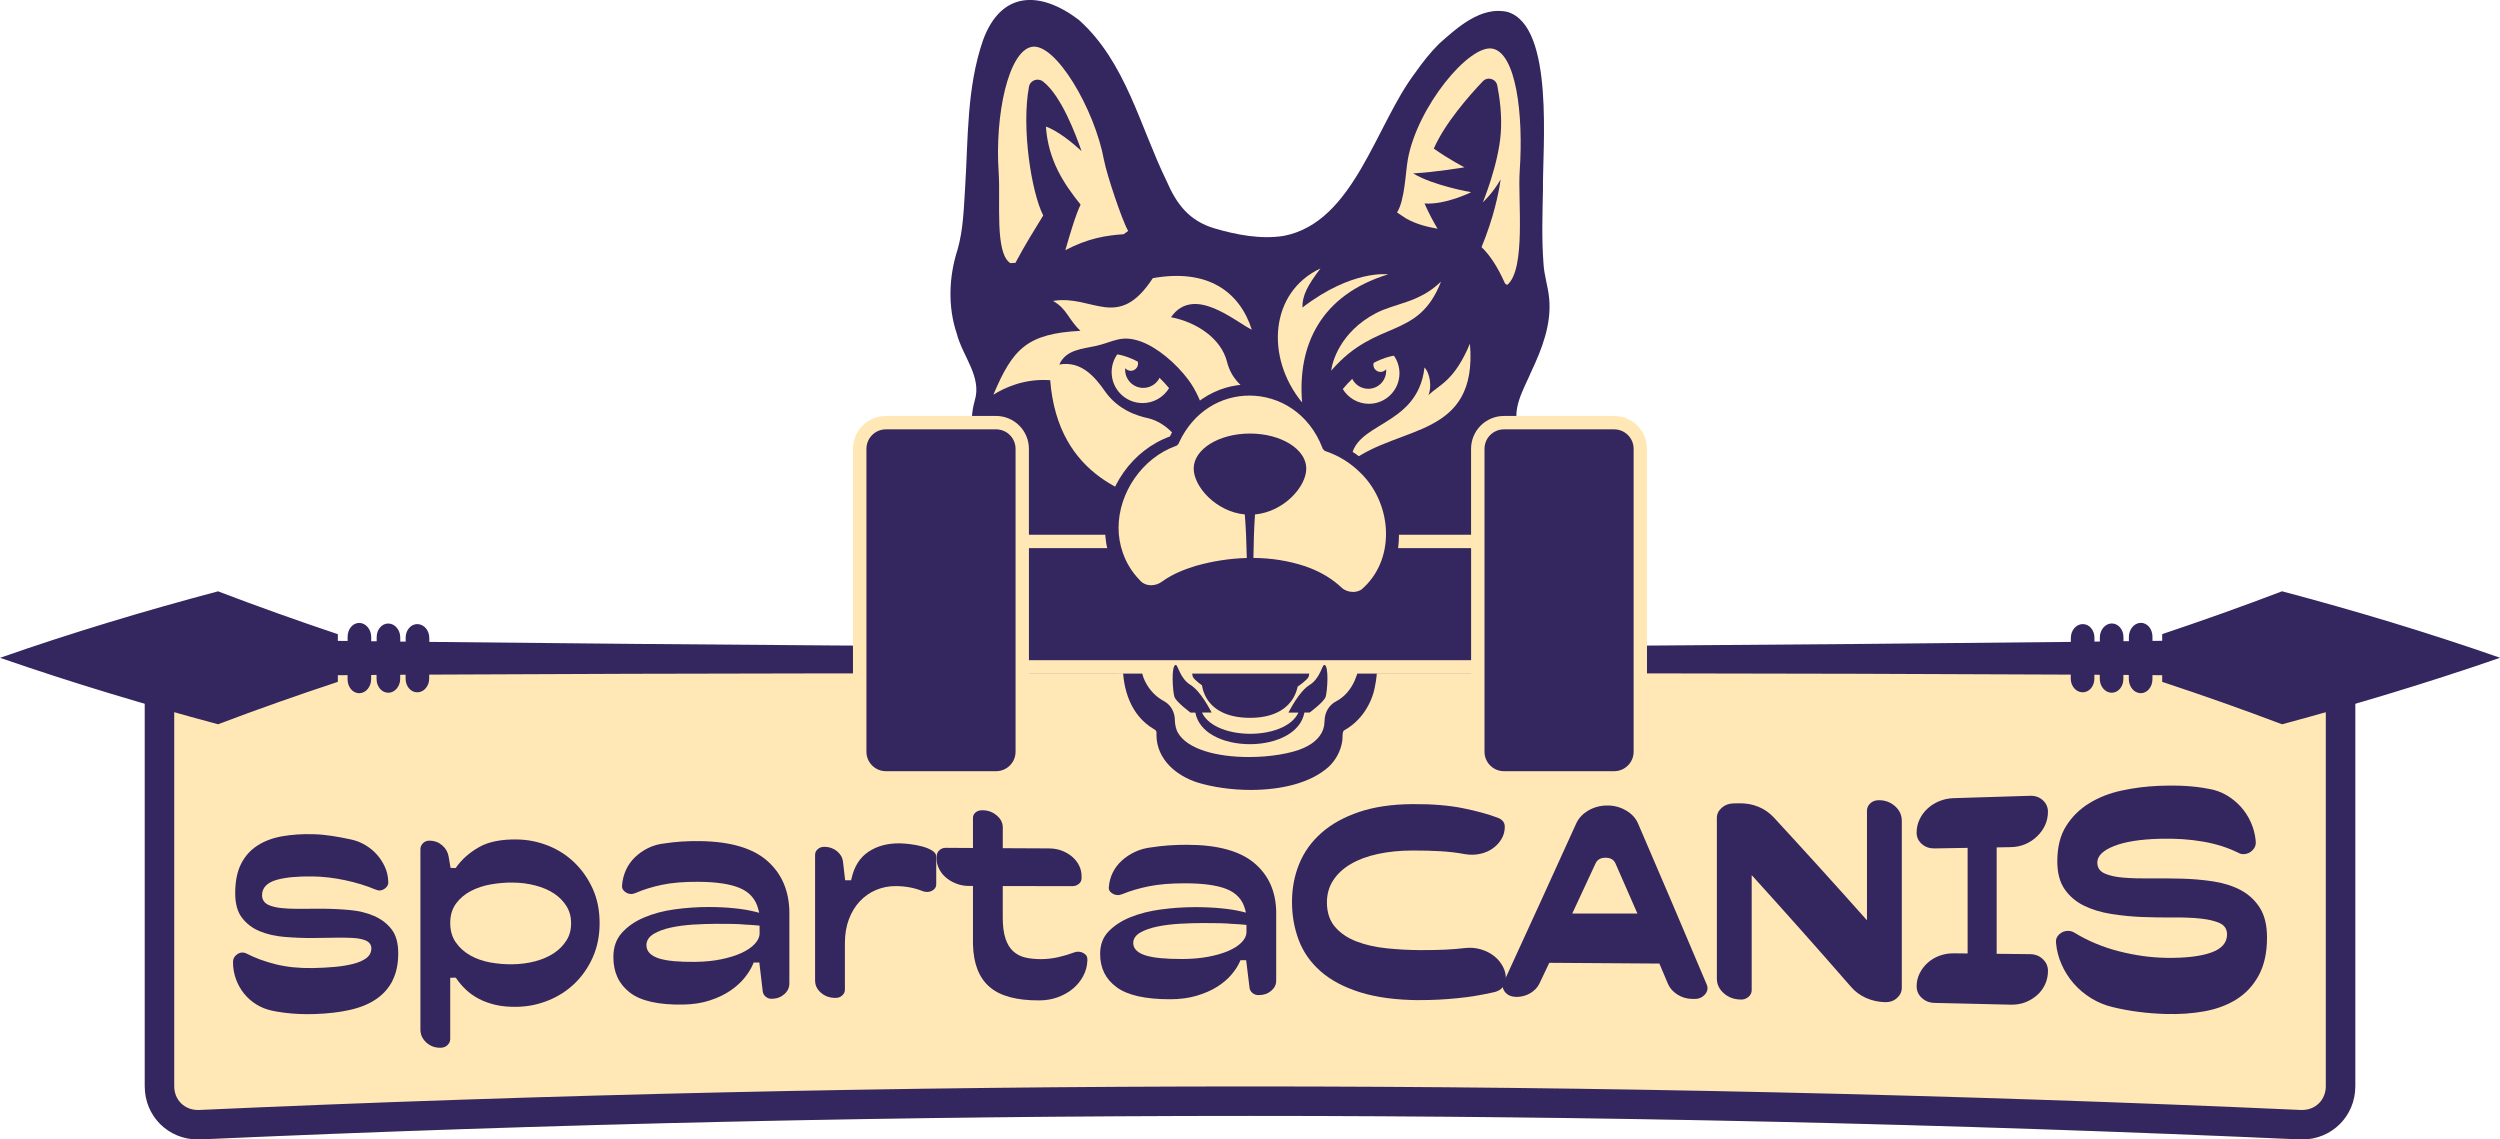 <?xml version="1.0" encoding="UTF-8"?><svg id="Ebene_1" xmlns="http://www.w3.org/2000/svg" viewBox="0 0 762.95 347.74"><defs><style>.cls-1{fill-rule:evenodd;}.cls-1,.cls-2,.cls-3{stroke-width:0px;}.cls-1,.cls-3{fill:#ffe8b6;}.cls-2{fill:#34265f;}</style></defs><path class="cls-2" d="m297.45,122.36c-4.11,13.7,5.78,46.7,15.46,70.11-2.61,9.18-4.41,18.98-3.26,26.44,1.92-3.68,4-7.53,6.2-10.94-2.75,18.96-.92,40.42,9.49,54.51-.67-7.72.52-20.46,2.88-25.39.17,37.37,19.94,45.77,25.38,63.19,1.03-3.4,1.03-7.66-.02-10.92,5.3,6.18,14.39,12.49,20.71,21.16,3.77,1,7.43,2.38,10.89,4.2,6.14-10.92,17.29-18.23,23.41-25.36-.91,2.84-1.03,6.44-.36,9.56.35-.22.7-.45,1.06-.66,6.26-16.11,24.5-25.28,24.66-61.17,2.36,4.93,3.54,17.67,2.88,25.39,10.41-14.09,12.23-35.56,9.49-54.51,2.2,3.41,4.28,7.26,6.2,10.94,1.01-6.56-.25-14.92-2.34-23.08,1.07-2.35,2.1-4.7,3.11-7.06,6.33-16.04,14.87-40.52,10.33-57.57-2.6-6.2,1.34-12.24,3.76-17.94,3.21-6.82,6.1-14.27,5.41-22.01-.31-3.77-1.6-7.25-1.76-11.04-.56-7.33-.3-14.8-.15-22.24-.2-12.41,3.62-49.86-10.74-54.31-8.04-1.92-15.37,4.71-20.92,9.65-2.72,2.7-5.08,5.7-7.25,8.8-12.16,15.94-18.7,45.68-40.15,49.87-7,1.13-14.49-.31-21.23-2.3-7.72-2.3-11.55-7.42-14.61-14.52-8.11-16.63-12.43-36.33-26.77-49.12-11.79-8.94-23.74-8.86-29.23,6.29-5,14.56-4.49,29.82-5.44,44.84-.41,6.4-.55,12.81-2.3,18.97-2.68,8.3-3.03,17.43-.24,25.73,1.79,6.93,7.76,13.17,5.44,20.48Z"/><path class="cls-3" d="m701.79,347.72c-213.43-9.56-427.19-9.56-640.62,0-9.39.43-17-6.82-17-16.23,0-43.35,0-89.7,0-133.05h674.62v133.05c0,9.4-7.61,16.66-17,16.23Z"/><path class="cls-2" d="m709.79,206.75v124.74c0,4.13-3.1,7.25-7.21,7.25-.13,0-.25,0-.39,0-106.35-4.76-214.25-7.18-320.71-7.18s-214.36,2.41-320.72,7.18c-.13,0-.25,0-.38,0-4.11,0-7.21-3.11-7.21-7.24v-124.74h-9v124.74c0,9.14,7.19,16.24,16.21,16.24.26,0,.53,0,.79-.02,106.72-4.78,213.51-7.17,320.31-7.17s213.59,2.39,320.31,7.17c.27.01.53.02.79.02,9.02,0,16.21-7.11,16.21-16.24v-124.74h-9Z"/><path class="cls-2" d="m762.88,200.73h.07c-22.17-7.75-44.34-14.39-66.51-20.28-12.19,4.65-24.38,8.98-36.58,13.07,0,.68,0,1.36,0,2.04-.99.01-1.98.02-2.97.03,0-.42,0-.84,0-1.27,0-2.39-1.61-4.29-3.6-4.24-1,.02-1.9.52-2.55,1.31-.65.78-1.05,1.85-1.05,3.03,0,.42,0,.83,0,1.25-.55,0-1.1.01-1.65.02,0-.41,0-.83,0-1.24,0-2.35-1.61-4.22-3.6-4.18-1,.01-1.9.51-2.55,1.28-.66.78-1.06,1.83-1.06,2.99,0,.41,0,.82,0,1.24-.55,0-1.1.01-1.65.02v-1.22c0-2.32-1.61-4.16-3.6-4.12-1,.01-1.9.49-2.55,1.26-.65.76-1.05,1.81-1.05,2.95,0,.41,0,.81,0,1.22-87.48.92-166,1.54-253.52,1.51h-.08c-85.47,0-161.93-.61-247.37-1.51,0-.41,0-.81,0-1.22,0-2.29-1.61-4.17-3.6-4.21-1.99-.04-3.61,1.81-3.61,4.12,0,.41,0,.82,0,1.23-.55,0-1.1-.01-1.65-.02,0-.41,0-.82,0-1.23,0-2.32-1.61-4.23-3.6-4.28-1.99-.05-3.6,1.83-3.6,4.18,0,.42,0,.83,0,1.25-.55,0-1.1-.01-1.66-.02,0-.42,0-.83,0-1.25,0-2.35-1.62-4.29-3.6-4.34-1.99-.04-3.61,1.86-3.61,4.25,0,.42,0,.84,0,1.26-.99-.01-1.98-.02-2.98-.03,0-.68,0-1.36,0-2.04-12.19-4.09-24.38-8.43-36.57-13.08-22.17,5.9-44.34,12.54-66.51,20.29h.07s-.07,0-.07,0c22.17,7.68,44.34,14.33,66.51,20.28,12.19-4.62,24.38-8.91,36.57-12.94,0-.68,0-1.36,0-2.03.99,0,1.98-.01,2.97-.02,0,.42,0,.84,0,1.26,0,2.39,1.61,4.29,3.6,4.26,1-.02,1.9-.51,2.55-1.3.65-.78,1.05-1.85,1.05-3.03,0-.41,0-.83,0-1.24.55,0,1.1,0,1.65-.01,0,.41,0,.82,0,1.23,0,2.35,1.61,4.23,3.6,4.2,1,0,1.9-.5,2.55-1.27.66-.77,1.06-1.82,1.06-2.98,0-.41,0-.82,0-1.23.55,0,1.1,0,1.65-.01,0,.41,0,.81,0,1.22,0,2.32,1.61,4.17,3.6,4.14,1,0,1.9-.48,2.55-1.25.65-.76,1.06-1.8,1.05-2.94,0-.4,0-.8,0-1.21,83.61-.44,158.26-.41,241.91-.44h.08c89.34.03,169.68-.02,258.98.44,0,.4,0,.81,0,1.21,0,2.29,1.61,4.16,3.6,4.19,1.99.03,3.61-1.82,3.61-4.14,0-.41,0-.81,0-1.22.55,0,1.1,0,1.65.01,0,.41,0,.81,0,1.22,0,2.32,1.61,4.22,3.6,4.26,1.99.04,3.6-1.84,3.6-4.19,0-.41,0-.83,0-1.24.55,0,1.1,0,1.66.01,0,.41,0,.82,0,1.24,0,2.35,1.62,4.28,3.6,4.32,1.99.03,3.61-1.87,3.61-4.26,0-.42,0-.83,0-1.25.99,0,1.98.01,2.98.02,0,.68,0,1.35,0,2.03,12.19,4.03,24.38,8.33,36.57,12.95,22.17-5.96,44.34-12.61,66.51-20.29h-.07Z"/><path class="cls-3" d="m410.08,187.54c-4.69-.87-12.48,1.05-16.25,4.68-.7.67-1.63,1.03-2.6,1.03h-19.41c-.98,0-1.92-.37-2.62-1.06-3.77-3.69-11.6-5.65-16.34-4.78-7.6,1.4-8.71,9.56-7.11,18.22.97,5.28,4.13,9.51,8.16,11.71,1.25.68,1.91,2.05,1.88,3.47v.17c0,9.81,11.48,14.01,25.64,14.01s25.65-4.19,25.65-14.01v-.03c0-1.42.64-2.8,1.9-3.47,4.06-2.18,7.23-6.43,8.21-11.73,1.6-8.66.49-16.82-7.11-18.22Z"/><path class="cls-2" d="m420.25,201.08c.05-.67.08-1.35.08-2.03,0-3.25-.54-6.61-2.04-9.39-.76-1.39-1.76-2.63-3.07-3.59-1.3-.96-2.9-1.64-4.78-1.93l-.96-.15-.07.4c-.59-.04-1.17-.07-1.76-.07-5.29,0-10.52,1.76-14.64,5.12l-.03.03-.03.03c-.44.43-.74.66-.98.78-.24.12-.48.18-1,.18h-.08s-.02,0-.02,0h-.02c-2.09.06-4.66.08-7.23.08-2.71,0-5.42-.03-7.6-.09h0s-2.77-.04-2.77-.04h0c-.34,0-.79,0-1.2-.02-.2-.01-.4-.03-.56-.05-.12-.02-.21-.04-.26-.06-.59-.33-1.19-.85-1.87-1.42-.69-.58-1.47-1.21-2.47-1.68h0c-3.65-1.94-7.69-3.1-11.46-3.11-3.23,0-6.3.87-8.63,2.94-2.33,2.06-3.82,5.28-4.06,9.64h0s0,0,0,0c0,0,0,0,0,0h0c-.05.78-.08,1.56-.08,2.35,0,.67.03,1.34.07,2.01-.04.66-.07,1.32-.07,1.99,0,3.71.61,7.52,2.08,10.94,1.47,3.42,3.84,6.45,7.3,8.51l.04.03.05.02c.27.13.49.3.62.48.13.18.2.36.2.6v.06s0,0,0,0c-.01.22-.02.43-.02.64,0,3.74,1.57,6.92,3.92,9.36,2.35,2.44,5.47,4.18,8.69,5.19h0s0,0,0,0c4.57,1.39,10.32,2.24,16.2,2.24,4.44,0,8.94-.49,13.07-1.61,4.13-1.13,7.88-2.9,10.77-5.52h0s0-.02,0-.02c2.06-1.96,3.53-4.65,4.01-7.52h0s0,0,0-.01c0-.01,0-.02,0-.04h0c.09-.45.11-.89.12-1.29.01-.62.02-1.18.12-1.55.05-.19.1-.32.17-.42.07-.1.15-.18.31-.26h0s0,0,0,0c4.98-2.78,8.33-7.95,9.31-13.4h0s0-.02,0-.02c0,0,0,0,0,0h0c.4-1.93.66-4.12.66-6.36,0-.65-.03-1.31-.08-1.97Zm-48.42-6.95l1.39-.02h0c3.12-.07,7-.13,10.63-.13,1.8,0,3.55.02,5.1.06h.02s.02,0,.02,0h.13c.48,0,1.06.03,1.68.04.53,0,1.09-.04,1.65-.15-.2.17-.37.28-.51.35-.24.12-.48.18-1,.18h-.08s-.02,0-.02,0h-.02c-2.09.06-4.66.08-7.23.08-2.71,0-5.42-.03-7.6-.09h0s-2.77-.04-2.77-.04h0c-.34,0-.79,0-1.2-.02-.2-.01-.4-.03-.56-.05-.12-.02-.21-.04-.26-.06-.1-.06-.2-.12-.3-.18.21.03.43.05.65.05.09,0,.19,0,.29-.01h0Zm-23.57,2.74c.58-1.45,1.46-2.63,2.79-3.49,1.43-.7,3.11-1.02,4.9-1.02,3.85,0,8.14,1.52,11.1,3.6.53.49,1.15,1.01,1.87,1.42.75.43,1.63.76,2.62.76.09,0,.19,0,.29-.01h0s1.39-.02,1.39-.02h0c3.12-.07,7-.13,10.63-.13,1.8,0,3.55.02,5.1.06h.02s.02,0,.02,0h.13c.48,0,1.06.03,1.68.04.82,0,1.72-.06,2.6-.44h0s0,0,.01,0c0,0,0,0,0,0h0c.77-.33,1.35-.81,1.85-1.23.5-.43.93-.8,1.37-1.03h.02s.02-.02.02-.02c3.02-1.81,6.86-2.93,10.45-2.92.51,0,1.02.03,1.51.08l-.05.28,1,.17c1.45.25,2.57.9,3.44,1.86.87.95,1.48,2.22,1.78,3.68.13.75.22,1.53.29,2.33-.19,2.39-.73,4.76-1.67,6.87-1.21,2.71-3.06,4.96-5.7,6.35h0c-.9.45-1.65,1.14-2.22,1.94-.58.81-.97,1.74-1.14,2.71-.17,1.06-.14,1.99-.26,2.76-.28,1.54-1.01,2.86-2.1,4-1.09,1.14-2.53,2.09-4.18,2.81h0s0,0,0,0c-1.8.81-4.33,1.51-7.23,1.99-2.9.49-6.17.76-9.49.76-4.68,0-9.45-.55-13.38-1.81-1.96-.63-3.71-1.43-5.14-2.4-1.42-.97-2.51-2.1-3.22-3.41-.5-1-.75-2.21-.81-3.44v-.1c0-1.83-.67-3.7-2.11-5.03-.5-.45-1.07-.82-1.65-1.12h0c-2.6-1.47-4.7-4-5.83-6.91-.62-1.96-1.19-4.37-1.42-6.8.12-1.13.34-2.2.72-3.15Z"/><path class="cls-2" d="m367.4,209.56s-3.03-2.06-3.39-3.06c-.36-1-.74-6.2.29-6.22.47-.01.87,2.63,3.1,3.89,2.24,1.26,4.26,5.06,4.47,5.39h-4.47Z"/><path class="cls-2" d="m399.07,200.28c-.47-.01-.86,2.59-3.06,3.87-.18-.92-.44-1.83-.78-2.69-2.83-7.1-5.44-17.61-13.71-17.61s-10.77,10.55-13.71,17.61c-2.99,7.18-.68,17.61,13.71,17.61,9.13,0,13.43-4.42,14.5-9.53.35-.24,3.02-2.1,3.35-3.03.36-1,.74-6.2-.29-6.22Z"/><path class="cls-1" d="m382.13,203.15c8.33-2.09,17.83-2,26.05.33-4.81-5.44-12.03-9-20.98-9.27,6.67-7.02,18.29-6.99,26.2-4.93-3.61-6.49-13.5-13.11-24.05-13.43,2.19-3.15,6.29-4.06,6.35-9.47.05-5.13-1.18-13.51-1.37-15.26-1.57-14.14-3.89-19.52-5.76-24.94-1.86-5.42-11.58-5.8-14.12-15.8-1.81-7.11-9.24-12.06-17.08-13.57,6.94-9.94,19.51,1.3,24.66,3.81-3.77-11.77-13.64-18.7-30.21-15.73-10.7,16.36-18.3,4.91-30.45,6.95,4.33,2.47,4.55,5.52,8.36,9.12-16.31.87-20.62,5.45-26.53,19.4v.08c3.33-2.1,9.44-4.98,17.3-4.41,4.73,60.28,92.91,22.75,7.41,59.97,20.24,10.75,39.87,5.53,54.24,27.16Zm-27.22-39.55c-5.95-15.6,6.64-20.4,6.04-25.68-.45-3.92-5.23-8.97-10.37-10.24-3.69-.78-9.43-2.66-13.35-8.25-3.12-4.49-7.32-9.38-13.95-8.18,2.03-4.58,7.08-4.76,11.2-5.68,5.28-1.18,7.6-3.5,13.59-1.38h0c5.07,1.79,10.81,6.65,14.57,11.69,2.62,3.51,3.76,6.94,5.2,10.2,2.66,6.02,3.06,15.78-.43,18.77-5.58,4.78-11.87,6.62-12.5,18.76Z"/><path class="cls-1" d="m353.87,115.31c-.91,1.82-2.79,3.07-4.96,3.07-3.06,0-5.54-2.48-5.54-5.54,0-.17,0-.33.02-.49.41.5,1.02.81,1.71.81,1.22,0,2.21-.99,2.21-2.22,0-.19-.02-.38-.07-.56-2.72-1.46-4.95-2.03-6.27-2.24-1.08,1.54-1.72,3.41-1.72,5.43,0,5.22,4.23,9.44,9.44,9.44,3.43,0,6.43-1.83,8.09-4.56h0c-.98-1.18-1.96-2.22-2.92-3.15Z"/><path class="cls-2" d="m450.99,136.98v28.25h-139.02v-28.25c0-4.42-3.58-8-8-8h-33.61c-4.42,0-8,3.58-8,8v92.42c0,4.42,3.58,8,8,8h33.61c4.42,0,8-3.58,8-8v-25.88h139.02v25.88c0,4.42,3.58,8,8,8h33.61c4.42,0,8-3.58,8-8v-92.42c0-4.42-3.58-8-8-8h-33.61c-4.42,0-8,3.58-8,8Z"/><path class="cls-3" d="m492.59,126.94h-33.61c-5.55,0-10.04,4.49-10.04,10.04v26.21h-134.94v-26.21c0-5.55-4.49-10.04-10.04-10.04h-33.61c-5.55,0-10.04,4.49-10.04,10.04v92.42c0,5.55,4.49,10.04,10.04,10.04h33.61c5.55,0,10.04-4.49,10.04-10.04v-23.84s134.94,0,134.94,0v23.84c0,5.55,4.49,10.04,10.04,10.04h33.61c5.55,0,10.04-4.49,10.04-10.04v-92.42c0-5.55-4.49-10.04-10.04-10.04m5.96,102.46c0,1.65-.66,3.13-1.74,4.21-1.08,1.08-2.56,1.74-4.21,1.74h-33.61c-1.65,0-3.13-.66-4.21-1.74-1.08-1.08-1.74-2.56-1.74-4.21v-92.42c0-1.65.66-3.13,1.74-4.21,1.08-1.08,2.56-1.74,4.21-1.74h33.61c1.65,0,3.13.66,4.21,1.74,1.08,1.08,1.74,2.56,1.74,4.21v92.42Zm-49.6-62.13v34.2h-134.94v-34.2h134.94Zm-139.02-3.41v65.54c0,1.65-.66,3.13-1.74,4.21-1.08,1.08-2.56,1.74-4.21,1.74h-33.61c-1.65,0-3.13-.66-4.21-1.74-1.08-1.08-1.74-2.56-1.74-4.21v-92.42c0-1.65.66-3.13,1.74-4.21,1.08-1.08,2.56-1.74,4.21-1.74h33.61c1.65,0,3.13.66,4.21,1.74,1.08,1.08,1.74,2.56,1.74,4.21v26.88Z"/><path class="cls-3" d="m416.58,143.18c-3.34-3.34-7.27-5.69-11.4-7.04-3.81-10.06-13.03-17.16-23.81-17.16-10.2,0-18.98,6.36-23.13,15.56-3.8,1.39-7.41,3.61-10.51,6.71-10.72,10.72-11.28,27.55-1.25,37.59l.07.07c2.54,2.52,6.56,2.49,9.45.37,5.52-4.06,15.79-6.7,26.12-6.7,11.57,0,20.48,3.31,25.67,8.21,2.8,2.64,7.25,2.76,9.98.05l.06-.06c10.04-10.04,9.48-26.86-1.25-37.59Z"/><path class="cls-2" d="m404.14,202.93c-.68-.02-1.25,4.12-4.48,6.1-3.23,1.98-6.15,7.92-6.46,8.44h3.05c-.89,1.9-2.61,3.4-4.87,4.48-2.77,1.32-6.3,1.99-9.82,1.99-3.54,0-7.08-.67-9.86-2-2.26-1.08-3.99-2.58-4.88-4.48h2.95c-.31-.52-3.23-6.46-6.46-8.44-3.23-1.98-3.81-6.11-4.48-6.1-1.49.03-.94,8.18-.42,9.75.52,1.56,4.9,4.8,4.9,4.8h1.48c.58,3.05,2.62,5.39,5.4,6.97,3.13,1.79,7.19,2.67,11.24,2.67,4.06,0,8.13-.88,11.26-2.68,2.77-1.58,4.82-3.92,5.39-6.97h1.58s4.38-3.23,4.9-4.8,1.08-9.71-.42-9.75Z"/><line class="cls-3" x1="381.43" y1="152.38" x2="381.52" y2="172.57"/><path class="cls-1" d="m423.62,83.73h0s-10.94-1.55-26.14,10.12c-.1-3.52,1.53-6.75,5.52-11.94-15.47,7.22-16.92,27.15-5.62,40.93-1.46-17.45,5.66-32.81,26.25-39.11Z"/><path class="cls-1" d="m427.09,113.91c0-2-.63-3.85-1.7-5.36-1.31.21-3.51.77-6.19,2.21-.05.18-.07.36-.07.55,0,1.21.98,2.19,2.19,2.19.68,0,1.29-.31,1.69-.8.01.16.02.32.02.48,0,3.02-2.45,5.47-5.47,5.47-2.14,0-4-1.23-4.89-3.03-.95.92-1.91,1.95-2.88,3.11h0c1.63,2.7,4.6,4.5,7.98,4.5,5.15,0,9.32-4.17,9.32-9.32Z"/><path class="cls-1" d="m439.78,85.92c-6.68,6.54-13.94,6.54-19.92,9.68-10.94,5.75-13.33,15.01-13.61,17.53,13.87-16.11,26.47-9.1,33.53-27.21Z"/><path class="cls-1" d="m435.91,120.58c1.07-2.28.59-6.55-1.18-8.43-2.18,18.73-22.26,16.32-22.44,28.76,14.66-11.27,38.75-7.1,36.31-36.05-4.76,11.36-9.16,12.43-12.69,15.72Z"/><path class="cls-3" d="m336.95,49c-2.92-15.95-14.91-36.02-22.05-34.71-7.14,1.31-11.34,20.72-10.12,38.46.59,8.58-1.24,24.55,3.56,27.55l1.55-.08c2.77-5.25,5.83-10.14,8.48-14.46-3.64-7.2-6.68-26.81-4.34-39.31.37-1.96,2.72-2.8,4.29-1.57,5.55,4.3,9.96,16.13,11.74,21.21-2.91-2.67-7.37-6.23-10.87-7.47.71,10.21,5.34,17.31,10.59,23.83-1.55,3.06-3.63,10.38-4.66,13.9,6.92-3.64,12.43-4.51,17.78-4.87l1.4-.99c-1.88-3.23-6.6-17.43-7.34-21.49Z"/><path class="cls-3" d="m463.78,52.28c1.22-17.74-1.2-36.13-8.34-37.44-7.14-1.31-22.86,17.77-25.78,33.72-.74,4.06-.9,12.43-3.31,16.29l2.84,1.87c3.3,1.83,6.47,2.51,9.53,3.09-1.24-2.08-2.67-4.72-3.98-7.71,6.46.45,14.23-3.44,14.23-3.44,0,0-11.61-2.01-17.71-5.75,6.6-.31,15.66-1.85,15.66-1.85,0,0-4.58-2.34-9.35-5.71,3.35-7.67,10.67-16.03,14.96-20.54,1.44-1.52,4-.78,4.41,1.27.72,3.62,1.46,8.96,1.08,14.43-.69,9.72-5.48,21.22-5.48,21.22,0,0,2.95-2.63,5.43-6.98-.64,4.52-2.18,11.79-5.83,20.67,2.44,2.34,4.83,5.81,7.17,11.11l.65.43c5.8-4.71,3.23-26.1,3.82-34.68Z"/><path class="cls-2" d="m417.82,141.92h0s0,0,0,0c0,0,0,0,0,0h0c-3.21-3.17-7.11-5.62-11.36-7.11-4.26-10.72-14.56-17.49-25.3-17.49-4.83,0-9.74,1.37-14.18,4.36-4.31,2.84-7.73,6.9-9.95,11.52-5.72,2.08-10.59,5.97-14.06,10.85-3.6,5.07-5.72,11.19-5.72,17.43,0,2.87.45,5.76,1.41,8.58h0s0,0,0,0c0,0,0,0,0,0h0c1.21,3.7,3.25,7.15,5.97,9.98h0c.74.86,1.7,1.57,2.75,2.08,1.07.52,2.24.84,3.41.89h0s0,0,.01,0c0,0,0,0,0,0h0c.19.01.37.02.56.02,2.14,0,4.22-.71,5.92-1.95h0c2.59-1.87,5.79-3.12,9.07-4.1,5.08-1.37,10.44-2.14,15.76-2.14,5.05,0,10.07.69,14.79,2.21,3.19,1.08,6.21,2.61,8.69,4.7,1.5,1.42,3.37,2.72,5.64,3.07h0s.02,0,.03,0c0,0,.01,0,.02,0h0c.52.1,1.04.15,1.56.15,2.91,0,5.67-1.47,7.43-3.76h0c.98-1.04,1.92-2.4,2.65-3.5v-.02c2.74-4.33,4.01-9.28,4.01-14.24,0-7.98-3.27-15.98-9.1-21.53Zm-2.29,37.97c-.75.5-1.67.76-2.61.76-1.27,0-2.56-.46-3.47-1.3h0s-1.01-.91-1.01-.91h-.01c-3-2.58-6.5-4.37-10.08-5.62h-.01c-5.12-1.71-10.47-2.51-15.82-2.55,0-.08,0-.15,0-.23.06-4.34.18-8.7.48-13.04,8.77-.81,15.65-8.43,15.65-14.01,0-5.9-7.69-10.68-17.18-10.68s-17.18,4.78-17.18,10.68c0,5.57,6.86,13.17,15.6,14.01.34,4.34.51,8.71.6,13.05,0,.08,0,.16,0,.24-5.21.14-10.41.96-15.4,2.36h-.02c-3.57,1.09-7.18,2.48-10.42,4.83h-.01c-.96.73-2.16,1.12-3.32,1.12-1.36,0-2.63-.51-3.5-1.56l-.05-.06c-2.28-2.34-4.04-5.19-5.11-8.29h0s0-.01,0-.01c-.88-2.48-1.3-5.04-1.3-7.6,0-5.33,1.8-10.66,4.89-15.12,3.09-4.45,7.46-8.02,12.55-9.85h.02s.26-.11.26-.11l.54-.5.13-.26h0s0-.02,0-.02v-.03c4.48-9.76,13.01-14.46,21.56-14.47,9.12.01,18.2,5.37,22.28,16l.11.3.61.59.31.11h.01c4.02,1.35,7.7,3.68,10.68,6.7h.01c4.96,4.89,7.67,11.78,7.66,18.53,0,6.36-2.38,12.55-7.46,16.94Z"/><polygon class="cls-2" points="366.96 121.67 366.96 121.66 366.97 121.66 366.96 121.67"/><path class="cls-2" d="m119.74,299.33c1.18-2.27,1.79-5.05,1.79-8.4,0-3.2-.7-5.62-2.02-7.31-1.37-1.77-3.13-3.12-5.31-4.07-2.21-.97-4.7-1.58-7.48-1.83-2.83-.26-5.68-.39-8.55-.4-2.29,0-4.49,0-6.58.03-.36,0-.72,0-1.07,0-1.69,0-3.22-.08-4.58-.22-1.67-.17-3.02-.5-4.1-1.01h0s0,0,0,0h0c-.58-.28-1.06-.67-1.39-1.19-.33-.51-.48-1.12-.48-1.75,0-1.12.41-2.15,1.2-2.93.79-.79,1.89-1.34,3.28-1.74,2.74-.77,6.38-1.1,10.95-1.04,3.21.04,6.49.43,9.86,1.14,3.35.71,6.43,1.65,9.24,2.82h0c.61.24,1.06.34,1.19.33.79,0,1.42-.25,2.07-.85.52-.5.73-.99.74-1.62,0-.11,0-.22-.02-.34v-.03s0-.03,0-.03c-.06-1.54-.4-2.98-1.02-4.34-.63-1.38-1.44-2.63-2.44-3.75-1-1.12-2.16-2.08-3.51-2.89-1.34-.8-2.78-1.37-4.33-1.71h0c-1.89-.42-3.82-.78-5.8-1.09-1.97-.3-3.89-.48-5.76-.53-3.43-.09-6.61.12-9.54.64-2.9.52-5.42,1.47-7.55,2.85-2.12,1.37-3.77,3.22-4.96,5.57-1.18,2.33-1.79,5.32-1.79,8.97,0,3.24.71,5.7,2.06,7.46,1.4,1.83,3.18,3.19,5.4,4.11,2.25.93,4.79,1.52,7.65,1.75,2.9.24,5.78.35,8.64.33,2.23-.01,4.37-.04,6.44-.09.52-.01,1.02-.02,1.51-.02,1.47,0,2.81.02,4.01.08,1.63.09,2.95.32,4,.74.55.22,1.02.53,1.35.96.33.42.5.95.49,1.49,0,.61-.14,1.19-.42,1.71-.28.52-.7.97-1.22,1.35h0s0,0,0,0h0c-1,.72-2.32,1.27-3.96,1.69-1.63.41-3.49.72-5.59.91-2.09.19-4.33.31-6.71.35-4.13.07-7.89-.31-11.28-1.15-3.36-.84-6.36-1.94-8.98-3.31h0s0,0,0,0c-.34-.19-.72-.28-1.19-.28-.72.01-1.35.27-1.99.86-.6.57-.87,1.19-.88,2.05,0,1.82.3,3.55.89,5.19.6,1.65,1.42,3.13,2.49,4.44,1.06,1.32,2.31,2.41,3.76,3.31,1.43.89,3.02,1.52,4.78,1.9,1.87.39,3.87.68,6.01.86,2.13.19,4.49.24,7.1.16,3.96-.12,7.52-.55,10.68-1.26,3.14-.71,5.78-1.8,7.94-3.26,2.16-1.46,3.82-3.31,5.01-5.6Z"/><path class="cls-2" d="m180.88,292.21c1.4-3.12,2.11-6.6,2.11-10.48,0-3.94-.71-7.43-2.11-10.51-1.41-3.1-3.27-5.75-5.56-7.97-2.29-2.22-4.94-3.92-7.96-5.14-3.03-1.21-6.16-1.85-9.4-1.92-4.96-.1-8.85.69-11.7,2.3-2.94,1.67-5.25,3.69-6.96,6.09-.08.11-.15.21-.23.32-.14,0-.28,0-.41,0-.38,0-.77-.01-1.15-.02-.2-1.16-.4-2.31-.6-3.47-.24-1.39-.88-2.5-1.97-3.44-1.09-.93-2.3-1.38-3.77-1.42-.88-.01-1.49.22-2.05.75-.56.55-.81,1.14-.82,1.89,0,18.31,0,36.63,0,54.94,0,1.62.59,2.92,1.84,4.06,1.25,1.12,2.69,1.62,4.48,1.56.81-.04,1.4-.29,1.97-.83.55-.55.8-1.11.81-1.87,0-6.22,0-12.44,0-18.66.26,0,.51,0,.77-.01.31,0,.61-.01.92-.02.08.11.15.22.23.33.76,1.11,1.69,2.2,2.81,3.28,1.1,1.06,2.4,1.99,3.93,2.81,1.51.81,3.25,1.44,5.22,1.9,1.95.45,4.18.64,6.69.58,3.25-.08,6.37-.73,9.4-1.96,3.02-1.22,5.67-2.93,7.97-5.13,2.29-2.2,4.14-4.85,5.56-7.99Zm-8.02-5.2c-.94,1.52-2.22,2.82-3.82,3.88-1.59,1.05-3.49,1.87-5.66,2.46-2.18.58-4.51.89-7,.93-2.29.03-4.54-.16-6.76-.56-2.24-.41-4.27-1.11-6.05-2.12-1.8-1.01-3.28-2.32-4.42-3.93-1.18-1.66-1.75-3.68-1.75-6,0-2.32.59-4.34,1.81-5.97,1.18-1.58,2.7-2.86,4.54-3.81,1.82-.94,3.85-1.61,6.09-2,2.21-.38,4.4-.57,6.55-.55,2.49.02,4.83.32,7,.89,2.17.57,4.06,1.38,5.66,2.43,1.6,1.05,2.88,2.34,3.82,3.86.96,1.54,1.43,3.31,1.43,5.25,0,1.94-.47,3.71-1.43,5.25Z"/><path class="cls-2" d="m240.91,278.54c-.07-6.7-2.32-11.89-6.72-15.79-4.37-3.86-11.14-5.93-20.49-6.06-1.95-.03-3.83.02-5.64.13-1.82.12-3.56.31-5.24.57h-.02s-.02,0-.02,0c-1.81.2-3.47.67-4.99,1.42-1.54.76-2.89,1.71-4.05,2.84-1.16,1.13-2.06,2.41-2.71,3.86-.66,1.45-1.05,2.99-1.18,4.62v.02s0,.02,0,.02c-.02.11-.02.22-.02.32,0,.59.22,1.05.74,1.53h0c.63.56,1.3.81,2.16.82.13,0,.58-.08,1.18-.29,2.41-1.06,5.12-1.9,8.14-2.53,3.07-.64,6.75-.94,11.07-.91,5.38.03,9.55.63,12.54,1.85,3.03,1.23,5,3.47,5.75,6.49.09.37.19.74.28,1.11-.42-.11-.83-.21-1.25-.32-1.72-.44-3.81-.8-6.28-1.05-2.46-.26-5.12-.39-7.99-.39-3.37,0-6.81.24-10.32.72-3.48.48-6.61,1.32-9.39,2.52-2.76,1.19-5,2.76-6.73,4.71-1.68,1.9-2.54,4.3-2.54,7.31,0,4.68,1.67,8.23,5.01,10.83,3.29,2.56,8.73,3.83,16.38,3.68,2.95-.06,5.6-.47,7.97-1.24,2.4-.77,4.47-1.75,6.24-2.94,1.78-1.2,3.25-2.51,4.42-3.96,1.18-1.46,2.05-2.88,2.61-4.25.06-.15.12-.3.18-.44.18,0,.36,0,.54,0,.4,0,.79,0,1.19-.01.35,2.96.7,5.92,1.05,8.88.11.66.41,1.17.95,1.6h0s0,0,0,0c.53.42,1.09.61,1.83.6,1.53-.03,2.73-.48,3.79-1.4,1.04-.93,1.54-1.98,1.55-3.3,0-7.19,0-14.38,0-21.56Zm-9.1,6.34c0,1.11-.54,2.19-1.5,3.22-.97,1.04-2.32,1.94-4.03,2.73-1.72.79-3.77,1.43-6.15,1.92-2.4.5-5.07.76-8,.79-4.91.05-8.52-.27-10.95-1.02-1.21-.38-2.18-.89-2.87-1.58-.69-.68-1.04-1.56-1.04-2.49,0-.69.2-1.36.59-1.95.39-.59.96-1.09,1.68-1.52,1.38-.82,3.1-1.45,5.17-1.9,2.05-.45,4.31-.75,6.78-.91,2.44-.15,4.83-.23,7.14-.24,1.71,0,3.33,0,4.84.03,1.52.03,2.84.09,3.99.21,1.32.06,2.54.14,3.67.25.23.02.45.05.68.07,0,.8,0,1.6,0,2.39Z"/><path class="cls-2" d="m285.73,261.49c-.01-.75-.33-1.29-1.12-1.83-.87-.56-1.92-1.01-3.15-1.34-1.28-.33-2.55-.57-3.82-.72-1.3-.15-2.32-.22-3.06-.23-3.8-.03-6.95.83-9.57,2.59-2.58,1.74-4.31,4.42-5.14,8.13-.04.18-.08.36-.12.54-.21,0-.42,0-.64,0-.4,0-.79,0-1.19,0-.22-1.91-.44-3.83-.66-5.74-.18-1.27-.79-2.28-1.87-3.16-1.09-.86-2.3-1.28-3.77-1.3-.88,0-1.49.22-2.05.71-.56.51-.82,1.05-.82,1.74,0,12.76,0,25.52,0,38.29,0,1.54.6,2.77,1.84,3.84,1.25,1.05,2.69,1.54,4.48,1.53.8-.02,1.39-.24,1.96-.75.56-.52.81-1.06.82-1.75,0-4.73,0-9.46,0-14.2,0-2.7.4-5.14,1.22-7.3.81-2.15,1.92-3.98,3.33-5.48,1.41-1.5,3.06-2.66,4.94-3.45,1.87-.8,3.87-1.19,5.96-1.19,2.99,0,5.74.51,8.21,1.51h0s0,0,0,0c.41.17.87.27,1.43.27.73,0,1.34-.2,1.95-.66.56-.44.82-.94.83-1.69,0-2.78,0-5.57,0-8.35Z"/><path class="cls-2" d="m330.58,297.85c.78-1.46,1.2-3,1.26-4.62,0-.11,0-.22,0-.33v-.02s0-.18,0-.18c0-.69-.25-1.15-.79-1.57-.64-.48-1.29-.69-2.09-.69-.27,0-.64.06-1.11.21h0c-1.48.56-3.07,1.04-4.8,1.44-1.77.41-3.55.61-5.32.62-1.7,0-3.26-.14-4.68-.46-1.48-.32-2.77-.97-3.81-1.91-1.07-.96-1.85-2.28-2.4-3.95-.55-1.69-.82-3.81-.82-6.39,0-3.2,0-6.4,0-9.6,7.05.01,14.11.03,21.17.04.8,0,1.43-.21,2.03-.68.57-.47.84-.98.85-1.72,0-.22,0-.44,0-.66,0-1.18-.26-2.27-.78-3.29-.52-1.03-1.24-1.92-2.15-2.69-.92-.77-1.97-1.37-3.16-1.82-1.18-.43-2.46-.66-3.88-.66-4.69-.02-9.38-.04-14.07-.07,0-2.1,0-4.19,0-6.29,0-1.44-.59-2.63-1.84-3.7-1.26-1.06-2.67-1.57-4.38-1.59-.89,0-1.51.21-2.07.66-.55.47-.8.97-.81,1.65,0,3.07,0,6.14,0,9.21-2.75-.02-5.51-.03-8.26-.05-.75,0-1.31.19-1.83.6-.53.43-.83.93-.95,1.57-.05.35-.08.7-.08,1.05,0,.87.16,1.71.49,2.54.46,1.18,1.15,2.18,2.06,3.03.92.86,2.01,1.55,3.31,2.07,1.28.52,2.63.78,4.1.78.39,0,.78,0,1.16,0,0,5.92,0,11.85,0,17.77.13,5.95,1.86,10.26,5.06,13.03,3.18,2.77,8.21,4.17,15.26,4.12,2.01-.01,3.87-.34,5.61-.98,1.75-.64,3.28-1.51,4.59-2.61,1.31-1.11,2.36-2.39,3.14-3.86Z"/><path class="cls-2" d="m389.48,278.5c-.07-6.44-2.32-11.44-6.72-15.13-4.37-3.66-11.15-5.55-20.49-5.56-1.95,0-3.83.06-5.65.19-1.82.13-3.56.33-5.24.6h-.02s-.02,0-.02,0c-1.81.21-3.47.67-4.99,1.39-1.54.73-2.89,1.63-4.05,2.7-1.16,1.07-2.06,2.27-2.72,3.63-.66,1.36-1.05,2.8-1.18,4.33v.02s0,.02,0,.02c-.02.1-.02.21-.02.3,0,.55.22.98.74,1.42h0c.63.52,1.3.75,2.16.76.13,0,.58-.07,1.18-.28,2.41-1,5.13-1.8,8.14-2.41,3.07-.62,6.75-.92,11.07-.91,5.38,0,9.55.55,12.54,1.7,3.03,1.16,5,3.3,5.75,6.18.09.35.19.71.28,1.06-.42-.1-.83-.21-1.25-.31-1.72-.42-3.81-.76-6.28-1-2.46-.24-5.12-.36-7.99-.36-3.37,0-6.81.23-10.32.69-3.48.46-6.61,1.25-9.39,2.37-2.77,1.12-5,2.58-6.73,4.39-1.68,1.77-2.54,4.01-2.54,6.81,0,4.37,1.67,7.69,5.01,10.16,3.29,2.44,8.73,3.71,16.39,3.69,2.95,0,5.6-.36,7.98-1.05,2.4-.7,4.48-1.6,6.24-2.7,1.78-1.11,3.25-2.35,4.42-3.72,1.18-1.38,2.05-2.73,2.61-4.03.06-.14.12-.28.18-.42.18,0,.36,0,.54,0,.4,0,.79,0,1.19,0,.35,2.84.7,5.67,1.05,8.51.11.64.41,1.12.95,1.55h0s0,0,0,0c.53.41,1.09.6,1.83.6,1.53,0,2.74-.42,3.79-1.29,1.04-.88,1.54-1.88,1.55-3.15,0-6.91,0-13.83,0-20.74Zm-9.1,6.06c0,1.06-.54,2.09-1.5,3.07-.97.99-2.33,1.84-4.03,2.58-1.72.74-3.77,1.33-6.15,1.78-2.4.45-5.07.68-8,.68-4.91,0-8.52-.32-10.95-1.05-1.21-.37-2.18-.85-2.87-1.5-.69-.65-1.05-1.47-1.04-2.34,0-.65.2-1.28.59-1.83.39-.55.96-1.02,1.68-1.42,1.38-.77,3.1-1.35,5.17-1.78,2.05-.42,4.32-.7,6.78-.84,2.45-.14,4.83-.21,7.15-.21,1.71,0,3.33.01,4.85.04,1.52.03,2.84.1,3.99.21,1.32.06,2.54.14,3.67.25.23.02.45.04.68.07,0,.76,0,1.53,0,2.29Z"/><path class="cls-2" d="m433.21,305.23c-7.09-.04-13.12-.84-18.08-2.39-4.96-1.55-8.98-3.68-12.07-6.39-3.09-2.71-5.32-5.89-6.7-9.52-1.38-3.64-2.07-7.53-2.07-11.69,0-4.15.74-8.04,2.22-11.65,1.48-3.61,3.74-6.76,6.8-9.44,3.05-2.69,6.88-4.8,11.48-6.36,4.6-1.55,10.02-2.35,16.26-2.39,5.98-.04,11.12.38,15.42,1.25,4.3.88,7.87,1.85,10.69,2.94,1.38.54,2.07,1.45,2.07,2.72,0,1.38-.34,2.64-1.03,3.78-.69,1.14-1.59,2.1-2.71,2.88-1.12.78-2.41,1.33-3.89,1.63-1.48.31-3,.33-4.58.06-2.3-.43-4.73-.72-7.29-.88-2.56-.15-5.45-.23-8.67-.22-3.88.01-7.41.37-10.59,1.06-3.19.69-5.93,1.71-8.23,3.06-2.3,1.35-4.09,3-5.37,4.97-1.28,1.97-1.92,4.22-1.92,6.73,0,3.07.82,5.55,2.46,7.47,1.64,1.92,3.81,3.4,6.5,4.44,2.69,1.04,5.76,1.75,9.21,2.11,3.45.36,6.95.55,10.49.56,2.76,0,5.22-.04,7.39-.14,2.17-.1,4.14-.26,5.91-.48,1.77-.21,3.45-.09,5.03.39,1.58.47,2.94,1.17,4.09,2.09,1.15.92,2.05,2.03,2.71,3.33.66,1.3.92,2.7.79,4.19-.13.77-.48,1.46-1.03,2.07-.56.61-1.3,1.04-2.22,1.31-3.88.91-7.78,1.56-11.73,1.94-3.94.39-7.72.57-11.33.55Z"/><path class="cls-2" d="m462.57,304.2c-1.38-.01-2.46-.49-3.25-1.44-.79-.95-.92-1.97-.39-3.07,7.36-15.99,14.71-32.08,22.07-48.32.72-1.62,1.94-2.95,3.65-3.97,1.71-1.03,3.61-1.55,5.71-1.58,2.1-.03,4.04.46,5.81,1.48,1.77,1.01,3.02,2.36,3.74,4.04,6.96,16.16,13.92,32.46,20.88,48.96.52,1.14.38,2.19-.44,3.15-.82.95-1.89,1.42-3.2,1.4-.23,0-.46,0-.69,0-1.64-.02-3.14-.45-4.48-1.29-1.35-.84-2.32-1.91-2.91-3.21-.89-2.1-1.77-4.19-2.66-6.29-11.2-.09-22.4-.17-33.6-.23-.99,2.08-1.97,4.15-2.96,6.23-.59,1.27-1.55,2.29-2.86,3.06-1.31.77-2.79,1.14-4.43,1.13Zm17.24-25.41c6.63,0,13.27,0,19.9.01-2.23-5.11-4.47-10.21-6.7-15.3-.53-1.17-1.54-1.75-3.05-1.74-1.51.01-2.53.6-3.05,1.78-2.36,5.1-4.73,10.18-7.09,15.25Z"/><path class="cls-2" d="m531.24,305.04c-2.04-.03-3.76-.67-5.17-1.92-1.41-1.24-2.12-2.75-2.12-4.51,0-16.33,0-32.66,0-48.98,0-1.19.49-2.23,1.48-3.1.98-.87,2.17-1.32,3.55-1.35.59-.01,1.18-.02,1.77-.03,2.1-.04,4.05.31,5.86,1.05,1.81.74,3.37,1.82,4.68,3.23,9.49,10.29,18.98,20.75,28.47,31.43,0-11.16,0-22.32,0-33.48,0-.82.33-1.55.98-2.18.66-.63,1.48-.96,2.46-.99,1.97-.05,3.66.54,5.07,1.77,1.41,1.23,2.12,2.74,2.12,4.51,0,16.98,0,33.96,0,50.94,0,1.24-.49,2.29-1.48,3.16-.98.87-2.17,1.28-3.55,1.25-2.1-.04-4.07-.48-5.91-1.3-1.84-.83-3.38-1.98-4.63-3.46-10.08-11.58-20.16-22.89-30.24-34.02,0,11.71,0,23.41,0,35.12,0,.8-.33,1.48-.98,2.05-.66.56-1.45.84-2.36.82Z"/><path class="cls-2" d="m590.34,306.06c-1.51-.03-2.79-.54-3.84-1.51-1.05-.97-1.57-2.13-1.58-3.5,0-1.42.29-2.74.89-3.94.59-1.21,1.39-2.28,2.41-3.22,1.02-.94,2.22-1.67,3.59-2.19,1.38-.52,2.86-.78,4.43-.76,1.41.01,2.82.03,4.24.04,0-10.74,0-21.48,0-32.23-3.38.06-6.76.11-10.15.17-1.51.02-2.79-.43-3.84-1.36-1.05-.93-1.58-2.08-1.58-3.44,0-1.42.29-2.76.89-4.02.59-1.26,1.39-2.36,2.41-3.31,1.02-.95,2.22-1.71,3.59-2.28,1.38-.57,2.86-.89,4.43-.93,7.78-.22,15.56-.46,23.34-.72,1.51-.05,2.79.4,3.84,1.34,1.05.95,1.58,2.13,1.58,3.54,0,1.47-.3,2.85-.89,4.12-.59,1.27-1.41,2.41-2.46,3.41-1.05,1-2.25,1.79-3.59,2.36-1.35.57-2.81.87-4.38.9-1.44.03-2.89.05-4.33.08,0,10.82,0,21.65,0,32.47,3.41.04,6.83.07,10.24.11,1.51.02,2.79.52,3.84,1.51,1.05.99,1.58,2.2,1.58,3.61,0,1.47-.3,2.85-.89,4.12-.59,1.27-1.41,2.38-2.46,3.3-1.05.92-2.25,1.64-3.59,2.16-1.35.52-2.81.75-4.38.72-1.44-.04-2.89-.07-4.33-.1-2.95-.07-5.91-.14-8.86-.21-3.38-.08-6.76-.15-10.15-.23Z"/><path class="cls-2" d="m660.95,292.32c5.97.08,10.58-.45,13.83-1.61,3.25-1.15,4.87-3.01,4.87-5.53,0-1.62-.74-2.77-2.22-3.45-1.48-.68-3.43-1.15-5.86-1.4-2.43-.26-5.2-.37-8.32-.34-3.12.03-6.29-.01-9.5-.14-3.22-.13-6.39-.44-9.5-.94-3.12-.5-5.89-1.35-8.32-2.55-2.43-1.2-4.38-2.87-5.86-5.02-1.48-2.14-2.22-4.96-2.22-8.47,0-4.36.9-7.96,2.71-10.81,1.8-2.85,4.15-5.16,7.04-6.93,2.89-1.77,6.17-3.06,9.85-3.86,3.68-.8,7.42-1.28,11.23-1.44,3.02-.12,5.78-.11,8.27.03,2.49.15,4.83.43,6.99.86,1.97.3,3.79.94,5.46,1.9,1.67.97,3.15,2.16,4.43,3.57,1.28,1.42,2.31,3.01,3.1,4.78.79,1.77,1.28,3.67,1.48,5.69.13,1.11-.2,2.05-.98,2.82-.79.77-1.67,1.16-2.66,1.19-.59.01-1.12-.11-1.58-.36-3.22-1.62-6.84-2.77-10.88-3.47-4.04-.7-8.35-.99-12.95-.87-6.17.15-10.93.91-14.28,2.26-3.35,1.35-5.02,3.01-5.02,5,0,1.55.74,2.66,2.22,3.33,1.48.67,3.43,1.1,5.86,1.29,2.43.19,5.2.27,8.32.23,3.12-.04,6.28-.01,9.5.07,3.21.09,6.38.37,9.5.84,3.12.48,5.89,1.35,8.32,2.63,2.43,1.28,4.38,3.08,5.86,5.39,1.48,2.32,2.21,5.36,2.21,9.1,0,4.53-.82,8.35-2.46,11.43-1.64,3.08-3.87,5.53-6.69,7.33-2.82,1.81-6.11,3.05-9.85,3.74-3.74.69-7.71.96-11.91.84-5.71-.17-11.06-.87-16.05-2.07-2.43-.57-4.66-1.48-6.7-2.74-2.04-1.26-3.81-2.75-5.32-4.48-1.51-1.73-2.74-3.66-3.69-5.8-.95-2.14-1.53-4.34-1.72-6.61-.13-1.05.2-1.92.99-2.62.79-.7,1.67-1.05,2.66-1.05.72,0,1.38.19,1.97.56,4.2,2.55,8.76,4.46,13.69,5.7,4.92,1.24,9.65,1.9,14.18,1.96Z"/></svg>